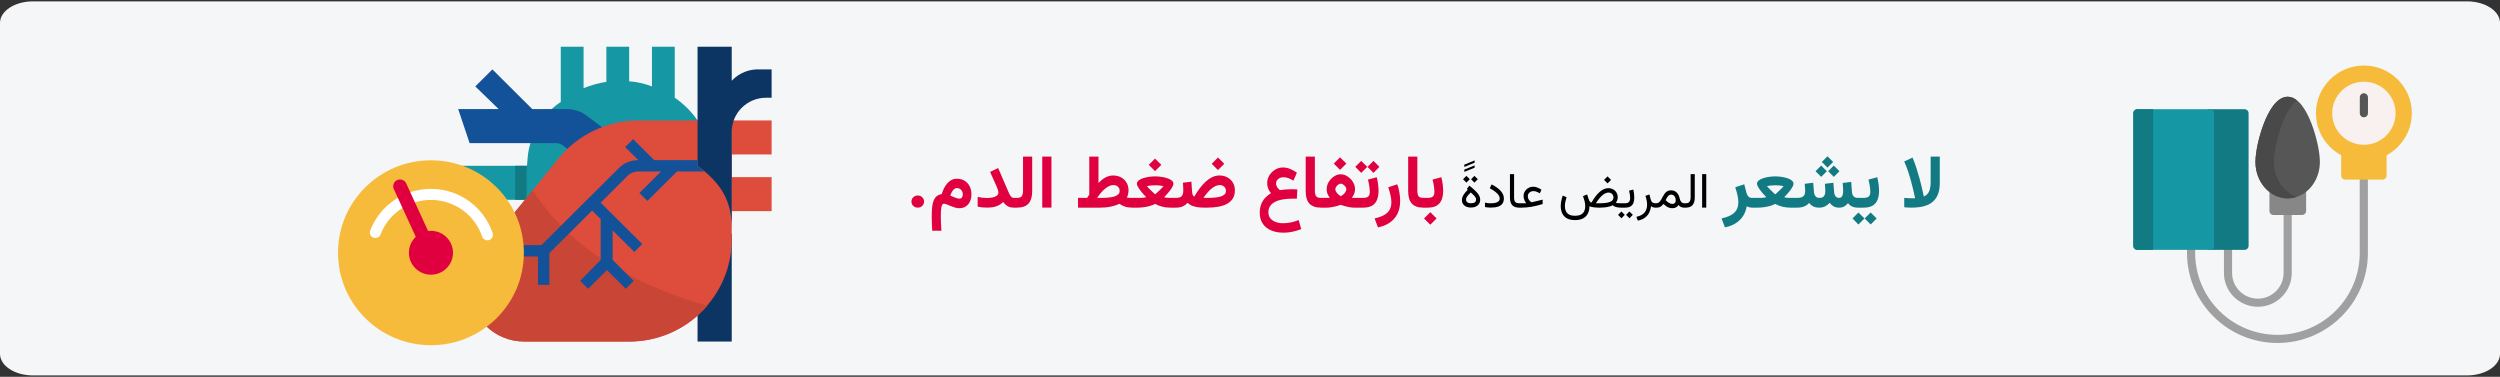 <?xml version="1.0" encoding="UTF-8"?>
<svg xmlns="http://www.w3.org/2000/svg" width="909" height="137" viewBox="0 0 909 137" fill="none">
  <rect x="0" y="0" width="909" height="137" fill="#333333" stroke="none"/>
  <g clip-path="url(#clip0_302_11085)">
    <path d="M897.026 0.5H11.974C5.361 0.5 0 4.013 0 8.346V128.654C0 132.987 5.361 136.5 11.974 136.5H897.026C903.639 136.5 909 132.987 909 128.654V8.346C909 4.013 903.639 0.5 897.026 0.5Z" fill="#F5F6F7"></path>
    <path d="M828.079 124.7C846.212 124.7 860.964 110.024 860.964 91.984V63.828C860.964 63.013 860.299 62.352 859.48 62.352C858.661 62.352 857.996 63.013 857.996 63.828V91.984C857.996 108.396 844.575 121.748 828.079 121.748C811.583 121.748 798.162 108.396 798.162 91.984V89.376C798.162 88.561 797.497 87.9 796.678 87.9C795.858 87.9 795.194 88.561 795.194 89.376V91.984C795.194 110.024 809.947 124.7 828.079 124.7Z" fill="#A0A0A0"></path>
    <path d="M820.95 111.538C827.747 111.538 833.277 106.037 833.277 99.274V76.703C833.277 75.888 832.613 75.227 831.794 75.227C830.974 75.227 830.31 75.888 830.31 76.703V99.274C830.31 104.409 826.111 108.586 820.95 108.586C815.789 108.586 811.59 104.409 811.59 99.274V89.377C811.59 88.562 810.925 87.901 810.106 87.901C809.287 87.901 808.623 88.562 808.623 89.377V99.274C808.623 106.037 814.153 111.538 820.95 111.538Z" fill="#A0A0A0"></path>
    <path d="M851.937 54.294C852.365 54.024 852.904 53.99 853.363 54.205C855.295 55.108 857.362 55.566 859.506 55.566C861.65 55.566 863.717 55.108 865.649 54.205C866.109 53.99 866.647 54.024 867.075 54.294C867.504 54.565 867.764 55.035 867.764 55.541V63.827C867.764 64.642 867.099 65.303 866.28 65.303H852.732C851.912 65.303 851.248 64.642 851.248 63.827V55.541C851.248 55.035 851.508 54.565 851.937 54.294Z" fill="#F7BB3C"></path>
    <path d="M859.506 23.828C869.119 23.828 876.94 31.609 876.94 41.174C876.94 50.738 869.119 58.519 859.506 58.519C849.892 58.519 842.071 50.738 842.071 41.174C842.071 31.609 849.892 23.828 859.506 23.828Z" fill="#F7BB3C"></path>
    <path d="M825.956 67.759C826.44 67.502 827.027 67.533 827.481 67.838C828.793 68.716 830.284 69.18 831.794 69.18C833.335 69.18 834.852 68.699 836.182 67.788C836.636 67.477 837.226 67.442 837.713 67.697C838.201 67.952 838.507 68.455 838.507 69.003V76.7C838.507 77.516 837.842 78.176 837.023 78.176H826.652C825.833 78.176 825.169 77.515 825.169 76.7V69.062C825.169 68.516 825.471 68.015 825.956 67.759Z" fill="#878787"></path>
    <path d="M823.179 44.81C824.891 40.415 827.775 35.176 831.794 35.176C835.813 35.176 838.698 40.415 840.41 44.809C842.233 49.489 843.506 55.284 843.506 58.903C843.506 66.198 838.252 72.133 831.794 72.133C825.336 72.133 820.082 66.198 820.082 58.903C820.082 55.284 821.356 49.489 823.179 44.81Z" fill="#565656"></path>
    <path d="M823.179 44.81C824.891 40.415 827.776 35.176 831.795 35.176C833.019 35.176 834.138 35.664 835.151 36.465C832.84 38.292 831.083 41.754 829.892 44.809C828.069 49.489 826.796 55.284 826.796 58.903C826.796 64.88 830.325 69.942 835.151 71.576C834.087 71.936 832.961 72.132 831.795 72.132C825.337 72.132 820.083 66.197 820.083 58.902C820.083 55.284 821.356 49.489 823.179 44.81Z" fill="#494949"></path>
    <path d="M803.351 39.699H816.106C816.925 39.699 817.59 40.36 817.59 41.175V89.376C817.59 90.191 816.925 90.852 816.106 90.852H803.351C802.531 90.852 801.867 90.191 801.867 89.376V41.175C801.867 40.36 802.531 39.699 803.351 39.699Z" fill="#117A83"></path>
    <path d="M777.148 39.699H803.549C804.369 39.699 805.033 40.36 805.033 41.175V89.376C805.033 90.191 804.369 90.852 803.549 90.852H777.148C776.328 90.852 775.664 90.191 775.664 89.376V41.175C775.664 40.36 776.328 39.699 777.148 39.699Z" fill="#1598A4"></path>
    <path d="M777.147 39.699H782.884V90.852H777.147C776.327 90.852 775.663 90.191 775.663 89.376V41.175C775.663 40.36 776.327 39.699 777.147 39.699Z" fill="#117A83"></path>
    <path d="M859.505 29.705C865.862 29.705 871.033 34.85 871.033 41.174C871.033 47.498 865.862 52.643 859.505 52.643C853.149 52.643 847.978 47.498 847.978 41.174C847.978 34.85 853.149 29.705 859.505 29.705Z" fill="#F9F1EF"></path>
    <path d="M859.505 42.649C860.325 42.649 860.989 41.988 860.989 41.173V35.388C860.989 34.573 860.325 33.912 859.505 33.912C858.686 33.912 858.022 34.573 858.022 35.388V41.173C858.022 41.988 858.686 42.649 859.505 42.649Z" fill="#565656"></path>
    <path d="M193.538 80.897L191.466 93.265H164.53L160.386 80.897H193.538Z" fill="#1598A4"></path>
    <path d="M179.034 80.897H193.538L191.466 93.265H168.674L179.034 80.897Z" fill="#6EC1D4"></path>
    <path d="M197.682 60.283L195.61 72.652H164.529L160.385 60.283H197.682Z" fill="#1598A4"></path>
    <path d="M187.321 60.283H197.682L195.61 72.652H187.321V60.283Z" fill="#117A83"></path>
    <path d="M191.466 74.713V63.375C191.466 62.138 191.673 59.664 191.881 56.984C192.71 48.944 197.061 41.729 203.691 37.194H203.899V16.992H212.187V32.041C214.88 31.01 217.574 30.185 220.475 29.773V16.992H228.763V29.567C231.664 29.773 234.357 30.392 237.051 31.422V16.992H245.339V35.545C248.654 37.813 251.348 40.493 253.627 43.791V74.713H191.466Z" fill="#1598A4"></path>
    <path d="M214.258 60.283L205.141 53.274C204.312 52.45 203.276 52.037 202.24 52.037H170.745L166.601 39.668H181.313L172.817 31.423L179.033 25.238L193.538 39.668H205.97C208.664 39.668 211.357 40.493 213.429 42.142L226.69 52.037C224.618 52.037 214.258 60.283 214.258 60.283Z" fill="#135299"></path>
    <path d="M253.627 85.019H266.06V124.187H253.627V85.019Z" fill="#0D3563"></path>
    <path d="M232.078 43.791C220.889 43.791 210.115 48.945 203.07 57.603L175.097 92.029C172.196 95.533 170.746 99.862 170.746 104.398C170.746 115.323 179.656 124.187 190.637 124.187H228.763C249.276 124.187 266.06 107.49 266.06 87.081V43.791H232.078Z" fill="#DE4C3C"></path>
    <path d="M266.059 43.791H280.563V56.16H266.059V43.791Z" fill="#DE4C3C"></path>
    <path d="M266.059 64.406H280.563V76.775H266.059V64.406Z" fill="#DE4C3C"></path>
    <path d="M266.059 16.992V29.361C268.753 26.475 272.482 25.032 276.419 25.238H280.563V35.545H278.491C271.654 35.545 266.059 41.111 266.059 47.914V82.958C266.059 72.651 261.915 66.467 253.627 60.283V16.992H266.059Z" fill="#0D3563"></path>
    <path d="M175.097 92.028L193.745 69.147C208.871 93.265 236.222 105.221 257.149 111.2C250.104 119.445 239.744 124.187 228.762 124.187H190.637C179.655 124.187 170.745 115.323 170.745 104.397C170.745 99.862 172.403 95.533 175.097 92.028Z" fill="#C94536"></path>
    <path d="M196.854 89.142L224.826 61.313C226.691 59.252 229.385 58.221 232.078 58.221L227.313 53.48L230.214 50.594L237.88 58.221H253.628V60.283C254.457 60.901 255.493 61.725 256.114 62.344H246.169L235.394 73.064L232.493 70.177L240.367 62.344H232.286C230.628 62.344 228.971 62.962 227.935 64.199L218.403 73.682L233.529 88.73L230.628 91.616L222.754 83.783V94.502L230.421 102.13L227.52 105.016L220.682 98.213L213.844 105.016L210.943 102.13L218.403 94.502V79.66L215.295 76.568L199.754 92.029V103.573H195.61V93.265H187.322V89.142H196.854Z" fill="#135299"></path>
    <path d="M156.692 125.519C138.031 125.519 122.903 110.468 122.903 91.903C122.903 73.337 138.031 58.287 156.692 58.287C175.353 58.287 190.48 73.337 190.48 91.903C190.48 110.468 175.353 125.519 156.692 125.519Z" fill="#F7BB3C"></path>
    <path d="M156.692 99.877C152.265 99.877 148.677 96.307 148.677 91.902C148.677 87.498 152.265 83.928 156.692 83.928C161.119 83.928 164.708 87.498 164.708 91.902C164.708 96.307 161.119 99.877 156.692 99.877Z" fill="#E0003F"></path>
    <path d="M177.214 87.392C177.864 87.392 178.473 87.082 178.853 86.557C179.232 86.033 179.335 85.36 179.129 84.747C175.963 75.317 167.181 68.886 157.19 68.679C147.199 68.472 138.156 74.535 134.598 83.825C134.21 84.86 134.734 86.012 135.771 86.405C136.808 86.797 137.97 86.284 138.371 85.254C141.322 77.551 148.821 72.524 157.105 72.696C165.39 72.867 172.672 78.2 175.299 86.018C175.573 86.839 176.345 87.392 177.214 87.392Z" fill="white"></path>
    <path d="M144.416 65.478C143.171 66.045 142.624 67.509 143.193 68.748L152.616 89.231C153.185 90.47 154.657 91.014 155.902 90.447C157.147 89.88 157.695 88.416 157.125 87.178L147.703 66.695C147.133 65.456 145.662 64.911 144.416 65.478Z" fill="#E0003F"></path>
    <path d="M331.406 73.285C331.406 73.918 331.625 74.445 332.065 74.867C332.513 75.289 333.062 75.5 333.713 75.5C334.346 75.5 334.882 75.289 335.321 74.867C335.77 74.445 335.994 73.918 335.994 73.285C335.994 72.661 335.77 72.138 335.321 71.716C334.882 71.294 334.346 71.084 333.713 71.084C333.08 71.084 332.535 71.294 332.078 71.716C331.63 72.138 331.406 72.661 331.406 73.285ZM350.087 70.675C350.087 71.088 349.986 71.453 349.784 71.769C349.59 72.077 349.261 72.231 348.795 72.231C348.558 72.231 348.268 72.178 347.925 72.072C347.582 71.967 347.204 71.831 346.791 71.664C346.387 71.488 345.965 71.303 345.525 71.11C345.631 70.793 345.758 70.477 345.908 70.161C346.057 69.835 346.229 69.541 346.422 69.277C346.624 69.005 346.853 68.79 347.107 68.631C347.362 68.464 347.644 68.381 347.951 68.381C348.382 68.381 348.755 68.486 349.072 68.697C349.388 68.908 349.634 69.189 349.81 69.541C349.995 69.893 350.087 70.27 350.087 70.675ZM342.414 70.569C341.605 70.71 340.955 71.004 340.463 71.453C339.979 71.901 339.615 72.481 339.369 73.193C339.131 73.896 338.973 74.713 338.894 75.645C338.815 76.577 338.775 77.605 338.775 78.73C338.775 79.539 338.793 80.369 338.828 81.222C338.863 82.083 338.907 82.975 338.96 83.898H342.309C342.291 83.573 342.26 83.142 342.216 82.606C342.181 82.07 342.15 81.463 342.124 80.787C342.098 80.119 342.084 79.424 342.084 78.704C342.084 78.001 342.098 77.363 342.124 76.792C342.159 76.221 342.216 75.733 342.295 75.329C342.383 74.915 342.498 74.603 342.638 74.393C342.788 74.173 342.977 74.063 343.205 74.063C343.469 74.063 343.812 74.147 344.233 74.314C344.655 74.481 345.121 74.674 345.631 74.894C346.149 75.105 346.677 75.293 347.213 75.46C347.749 75.627 348.259 75.711 348.742 75.711C349.727 75.711 350.548 75.482 351.208 75.025C351.875 74.568 352.376 73.962 352.71 73.206C353.044 72.441 353.211 71.602 353.211 70.688C353.211 69.545 352.987 68.548 352.539 67.695C352.091 66.834 351.471 66.166 350.68 65.691C349.889 65.217 348.962 64.98 347.898 64.98C347.213 64.98 346.58 65.129 346 65.428C345.429 65.718 344.915 66.122 344.458 66.641C344 67.159 343.601 67.752 343.258 68.42C342.924 69.088 342.643 69.805 342.414 70.569ZM363.02 69.976C363.02 70.477 362.818 70.877 362.414 71.176C362.018 71.466 361.5 71.677 360.858 71.809C360.216 71.932 359.531 71.993 358.801 71.993C358.292 71.993 357.747 71.958 357.167 71.888C356.586 71.817 356.024 71.721 355.479 71.598V75.131C356.024 75.263 356.56 75.355 357.087 75.408C357.624 75.46 358.261 75.487 358.999 75.487C359.887 75.487 360.682 75.412 361.385 75.263C362.088 75.105 362.717 74.872 363.271 74.564C363.833 74.256 364.33 73.883 364.76 73.443C365.068 73.856 365.397 74.217 365.749 74.524C366.109 74.832 366.522 75.074 366.988 75.249C367.463 75.416 368.034 75.5 368.702 75.5H369.243V71.954H368.702C368.289 71.954 367.946 71.813 367.674 71.532C367.401 71.251 367.151 70.855 366.922 70.345C366.694 69.835 366.435 69.242 366.145 68.565L362.928 61.103L360.001 62.514L362.545 68.196C362.66 68.442 362.765 68.746 362.862 69.106C362.967 69.466 363.02 69.756 363.02 69.976ZM368.755 71.954V75.5H369.73C371.69 75.5 373.11 74.995 373.989 73.984C374.868 72.973 375.307 71.479 375.307 69.501V56.951H371.972V69.251C371.972 70.13 371.835 70.802 371.563 71.268C371.299 71.725 370.693 71.954 369.744 71.954H368.755ZM382.308 56.951H378.959V75.487H382.308V56.951ZM404.825 67.287C405.484 67.287 406.029 67.484 406.46 67.88C406.891 68.267 407.106 68.781 407.106 69.422C407.106 69.932 406.93 70.354 406.579 70.688C406.236 71.013 405.752 71.272 405.128 71.466C404.504 71.65 403.779 71.778 402.953 71.848C402.127 71.918 401.235 71.954 400.277 71.954H398.906C399.328 71.321 399.776 70.723 400.25 70.161C400.725 69.598 401.217 69.102 401.727 68.671C402.237 68.24 402.751 67.902 403.27 67.656C403.797 67.41 404.315 67.287 404.825 67.287ZM404.746 63.806C404.236 63.806 403.749 63.868 403.283 63.991C402.817 64.114 402.369 64.294 401.938 64.531C401.507 64.76 401.081 65.041 400.659 65.375C400.246 65.709 399.829 66.091 399.407 66.522V56.951H396.058V70.767C395.917 70.969 395.781 71.167 395.649 71.36C395.526 71.545 395.399 71.743 395.267 71.954H391.971V75.5H400.145C401.516 75.5 402.786 75.373 403.955 75.118C405.133 74.863 406.161 74.529 407.04 74.116C407.585 74.502 408.231 74.832 408.978 75.105C409.725 75.368 410.63 75.5 411.694 75.5H412.063V71.954H411.681C411.364 71.954 411.083 71.949 410.837 71.94C410.591 71.932 410.375 71.918 410.191 71.901C410.006 71.883 409.844 71.861 409.703 71.835C409.923 71.492 410.081 71.07 410.178 70.569C410.283 70.068 410.336 69.607 410.336 69.185C410.336 68.148 410.094 67.225 409.611 66.416C409.136 65.599 408.477 64.962 407.633 64.505C406.798 64.039 405.836 63.806 404.746 63.806ZM419.973 57.663L417.692 59.943L419.973 62.224L422.254 59.943L419.973 57.663ZM420.026 67.366C420.448 67.366 420.922 67.388 421.45 67.432C421.986 67.476 422.522 67.564 423.058 67.695C422.759 68.038 422.434 68.385 422.083 68.737C421.731 69.088 421.397 69.409 421.081 69.699C420.773 69.989 420.518 70.222 420.316 70.398C420.114 70.574 420.013 70.662 420.013 70.662C420.013 70.662 419.846 70.512 419.512 70.213C419.178 69.906 418.773 69.523 418.299 69.066C417.833 68.609 417.398 68.152 416.994 67.695C417.539 67.564 418.07 67.476 418.589 67.432C419.116 67.388 419.595 67.366 420.026 67.366ZM420.013 64.136C419.318 64.136 418.584 64.189 417.811 64.294C417.046 64.399 416.326 64.562 415.649 64.782C414.981 64.993 414.436 65.269 414.014 65.612C413.592 65.955 413.381 66.368 413.381 66.852C413.381 67.071 413.46 67.344 413.619 67.669C413.777 67.985 413.979 68.328 414.225 68.697C414.48 69.058 414.757 69.427 415.056 69.805C415.363 70.174 415.667 70.521 415.965 70.846C416.264 71.171 416.537 71.453 416.783 71.69C416.484 71.778 416.128 71.844 415.715 71.888C415.311 71.923 414.919 71.945 414.542 71.954C414.164 71.954 413.865 71.954 413.645 71.954H411.575V75.5H413.632C414.309 75.5 415.034 75.452 415.807 75.355C416.581 75.249 417.332 75.096 418.062 74.894C418.8 74.691 419.45 74.441 420.013 74.142C420.83 74.582 421.696 74.92 422.61 75.157C423.524 75.386 424.482 75.5 425.484 75.5H427.514V71.954H425.471C425.154 71.954 424.807 71.94 424.429 71.914C424.051 71.888 423.66 71.817 423.256 71.703C423.502 71.466 423.774 71.185 424.073 70.859C424.381 70.534 424.684 70.187 424.983 69.818C425.282 69.449 425.559 69.084 425.813 68.724C426.068 68.355 426.271 68.007 426.42 67.682C426.578 67.357 426.657 67.08 426.657 66.852C426.657 66.368 426.442 65.955 426.011 65.612C425.589 65.269 425.04 64.993 424.363 64.782C423.695 64.562 422.975 64.399 422.201 64.294C421.437 64.189 420.707 64.136 420.013 64.136ZM442.86 57.267L440.579 59.548L442.86 61.829L445.141 59.548L442.86 57.267ZM443.493 67.287C444.152 67.287 444.692 67.484 445.114 67.88C445.545 68.267 445.76 68.781 445.76 69.422C445.76 69.932 445.589 70.354 445.246 70.688C444.903 71.013 444.42 71.272 443.796 71.466C443.172 71.65 442.447 71.778 441.621 71.848C440.794 71.918 439.902 71.954 438.944 71.954H437.56C437.991 71.321 438.443 70.723 438.918 70.161C439.393 69.598 439.885 69.102 440.395 68.671C440.904 68.24 441.418 67.902 441.937 67.656C442.464 67.41 442.983 67.287 443.493 67.287ZM434.238 71.466C433.992 71.422 433.803 71.215 433.671 70.846C433.548 70.468 433.469 70.077 433.434 69.673L433.196 66.061L430.111 66.43C430.146 66.887 430.177 67.348 430.204 67.814C430.23 68.271 430.243 68.746 430.243 69.238C430.243 70.143 430.063 70.824 429.703 71.281C429.351 71.73 428.63 71.954 427.541 71.954H427.026L427.013 75.5H427.541C428.551 75.5 429.386 75.346 430.045 75.039C430.713 74.731 431.298 74.296 431.799 73.733C432.203 74.147 432.7 74.485 433.289 74.749C433.886 75.012 434.585 75.206 435.385 75.329C436.185 75.443 437.099 75.5 438.127 75.5H438.826C440.293 75.5 441.647 75.394 442.886 75.184C444.125 74.964 445.202 74.612 446.116 74.129C447.039 73.637 447.751 72.986 448.252 72.178C448.753 71.369 449.003 70.372 449.003 69.185C449.003 68.148 448.762 67.225 448.278 66.416C447.804 65.599 447.145 64.962 446.301 64.505C445.457 64.039 444.49 63.806 443.4 63.806C442.478 63.806 441.599 64.008 440.764 64.413C439.929 64.808 439.133 65.357 438.377 66.061C437.622 66.764 436.896 67.577 436.202 68.499C435.517 69.422 434.862 70.411 434.238 71.466ZM471.719 68.908C471.288 68.873 470.906 68.847 470.572 68.829C470.247 68.811 469.904 68.803 469.543 68.803C468.875 68.803 468.212 68.829 467.553 68.882C466.894 68.935 466.155 69.014 465.338 69.119C465.162 68.97 464.964 68.776 464.745 68.539C464.534 68.302 464.354 68.029 464.204 67.722C464.055 67.405 463.98 67.071 463.98 66.72C463.98 66.008 464.257 65.45 464.811 65.045C465.373 64.641 466.001 64.439 466.696 64.439C467.355 64.439 467.966 64.558 468.528 64.795C469.1 65.032 469.684 65.327 470.282 65.678L471.561 62.791C470.717 62.193 469.869 61.727 469.016 61.394C468.164 61.06 467.315 60.893 466.472 60.893C465.479 60.893 464.547 61.152 463.677 61.67C462.807 62.189 462.099 62.879 461.554 63.74C461.018 64.593 460.75 65.524 460.75 66.535C460.75 67.01 460.807 67.471 460.921 67.919C461.036 68.368 461.194 68.79 461.396 69.185C461.607 69.581 461.857 69.932 462.147 70.24C461.225 70.793 460.46 71.422 459.854 72.125C459.247 72.828 458.794 73.61 458.496 74.472C458.197 75.324 458.047 76.256 458.047 77.267C458.047 78.576 458.28 79.697 458.746 80.628C459.212 81.56 459.845 82.316 460.645 82.896C461.453 83.485 462.372 83.915 463.4 84.188C464.428 84.469 465.509 84.61 466.643 84.61C467.733 84.61 468.836 84.491 469.952 84.254C471.077 84.025 472.136 83.705 473.129 83.291L472.193 80.009C471.314 80.36 470.405 80.642 469.464 80.853C468.524 81.064 467.535 81.169 466.498 81.169C465.566 81.169 464.696 81.024 463.888 80.734C463.079 80.453 462.424 80.013 461.923 79.415C461.431 78.827 461.185 78.075 461.185 77.161C461.185 76.3 461.392 75.561 461.805 74.946C462.218 74.331 462.807 73.821 463.571 73.417C464.345 73.004 465.259 72.705 466.313 72.52C467.377 72.327 468.55 72.231 469.833 72.231C470.088 72.231 470.339 72.231 470.585 72.231C470.84 72.231 471.152 72.239 471.521 72.257L471.719 68.908ZM474.751 56.951V69.488C474.751 71.51 475.195 73.017 476.083 74.01C476.979 75.003 478.381 75.5 480.288 75.5H480.604V71.954H480.288C479.418 71.954 478.833 71.751 478.535 71.347C478.236 70.934 478.086 70.231 478.086 69.238V56.951H474.751ZM487.249 57.201L484.968 59.482L487.249 61.763L489.53 59.482L487.249 57.201ZM487.486 66.772C487.768 66.772 488.062 66.878 488.37 67.089C488.686 67.3 488.958 67.559 489.187 67.867C489.416 68.165 489.53 68.46 489.53 68.75C489.53 69.102 489.424 69.449 489.213 69.791C489.011 70.126 488.752 70.429 488.436 70.701C488.128 70.965 487.82 71.176 487.513 71.334C487.249 71.193 486.959 70.987 486.643 70.714C486.335 70.442 486.071 70.139 485.852 69.805C485.632 69.462 485.522 69.119 485.522 68.776C485.522 68.486 485.627 68.188 485.838 67.88C486.058 67.572 486.322 67.313 486.629 67.102C486.937 66.882 487.223 66.772 487.486 66.772ZM492.681 68.75C492.681 68.064 492.536 67.405 492.246 66.772C491.956 66.131 491.564 65.555 491.072 65.045C490.58 64.536 490.022 64.131 489.398 63.833C488.774 63.525 488.132 63.371 487.473 63.371C486.832 63.371 486.203 63.525 485.588 63.833C484.981 64.131 484.437 64.54 483.953 65.059C483.47 65.568 483.083 66.14 482.793 66.772C482.512 67.405 482.371 68.056 482.371 68.724C482.371 69.11 482.411 69.484 482.49 69.844C482.578 70.205 482.705 70.556 482.872 70.899C483.048 71.242 483.259 71.585 483.505 71.927C483.303 71.936 483.118 71.945 482.951 71.954C482.793 71.954 482.639 71.954 482.49 71.954C482.349 71.954 482.2 71.954 482.042 71.954H480.13V75.5H482.397C482.881 75.5 483.408 75.456 483.979 75.368C484.56 75.28 485.148 75.162 485.746 75.012C486.344 74.854 486.919 74.678 487.473 74.485C488.018 74.669 488.581 74.841 489.161 74.999C489.741 75.148 490.308 75.272 490.861 75.368C491.415 75.456 491.92 75.5 492.377 75.5H494.052V71.954H492.799C492.685 71.954 492.562 71.954 492.43 71.954C492.298 71.954 492.158 71.954 492.008 71.954C491.859 71.954 491.696 71.949 491.521 71.94C491.775 71.598 491.986 71.259 492.153 70.925C492.329 70.582 492.461 70.235 492.549 69.884C492.637 69.523 492.681 69.145 492.681 68.75ZM493.551 71.954V75.5H494.487V71.954H493.551ZM499.391 58.506L497.216 60.669L499.391 62.857L501.566 60.669L499.391 58.506ZM494.935 58.506L492.786 60.669L494.935 62.857L497.137 60.669L494.935 58.506ZM495.607 75.5C497.022 75.5 498.139 75.245 498.956 74.735C499.773 74.217 500.358 73.501 500.709 72.586C501.061 71.664 501.237 70.587 501.237 69.356C501.237 68.601 501.18 67.81 501.065 66.983C500.96 66.148 500.797 65.3 500.578 64.439L497.387 65.296C497.633 66.245 497.805 67.106 497.901 67.88C498.007 68.653 498.06 69.282 498.06 69.765C498.06 70.6 497.857 71.176 497.453 71.492C497.058 71.8 496.434 71.954 495.581 71.954H494.144V75.5H495.607ZM501.039 82.672C502.7 82.338 504.133 81.758 505.337 80.932C506.541 80.106 507.468 79.033 508.119 77.715C508.769 76.405 509.094 74.863 509.094 73.087C509.094 72.112 509.006 71.092 508.831 70.029C508.655 68.965 508.396 67.959 508.053 67.01L504.77 68.091C505.06 68.943 505.319 69.853 505.548 70.82C505.785 71.787 505.904 72.665 505.904 73.457C505.904 74.626 505.667 75.601 505.192 76.383C504.717 77.165 504.023 77.794 503.109 78.269C502.204 78.752 501.101 79.139 499.8 79.429L501.039 82.672ZM512.008 56.951V69.488C512.008 71.51 512.452 73.017 513.339 74.01C514.236 75.003 515.638 75.5 517.545 75.5H517.861V71.954H517.545C516.675 71.954 516.09 71.751 515.792 71.347C515.493 70.934 515.343 70.231 515.343 69.238V56.951H512.008ZM517.347 71.954V75.5H517.98V71.954H517.347ZM520.063 77.148L517.782 79.429L520.063 81.71L522.344 79.429L520.063 77.148ZM519.101 75.5C520.516 75.5 521.632 75.245 522.449 74.735C523.267 74.217 523.851 73.501 524.203 72.586C524.554 71.664 524.73 70.587 524.73 69.356C524.73 68.601 524.673 67.81 524.559 66.983C524.453 66.148 524.291 65.3 524.071 64.439L520.88 65.296C521.126 66.245 521.298 67.106 521.395 67.88C521.5 68.653 521.553 69.282 521.553 69.765C521.553 70.6 521.351 71.176 520.946 71.492C520.551 71.8 519.927 71.954 519.074 71.954H517.637V75.5H519.101Z" fill="#E0003F"></path>
    <path d="M532.425 62.5L536.169 60.971V60.136L532.425 61.665V62.5ZM532.425 60.698L536.169 59.169V58.334L532.425 59.863V60.698ZM536.705 72.477C536.705 72.957 536.559 73.314 536.266 73.549C535.979 73.783 535.513 73.9 534.868 73.9C534.229 73.9 533.767 73.774 533.479 73.522C533.192 73.27 533.049 72.975 533.049 72.635C533.049 72.336 533.116 72.049 533.251 71.773C533.392 71.498 533.591 71.214 533.849 70.921C534.106 70.628 534.414 70.311 534.771 69.972C535.076 70.235 535.375 70.511 535.668 70.798C535.967 71.079 536.213 71.363 536.406 71.65C536.605 71.932 536.705 72.207 536.705 72.477ZM533.682 68.996C532.99 69.676 532.463 70.311 532.1 70.903C531.736 71.489 531.555 72.122 531.555 72.802C531.555 73.575 531.854 74.214 532.451 74.718C533.049 75.216 533.857 75.465 534.877 75.465C535.545 75.465 536.128 75.348 536.626 75.113C537.124 74.873 537.511 74.536 537.786 74.103C538.062 73.663 538.199 73.144 538.199 72.547C538.199 72.119 538.103 71.706 537.909 71.308C537.722 70.903 537.452 70.499 537.101 70.095C536.749 69.69 536.333 69.274 535.853 68.847C535.378 68.419 534.851 67.965 534.271 67.484L533.339 68.689L533.682 68.996ZM536.099 63.942L534.877 65.164L536.099 66.403L537.329 65.164L536.099 63.942ZM533.181 63.942L531.959 65.164L533.181 66.403L534.411 65.164L533.181 63.942ZM541.935 73.918C541.647 73.918 541.337 73.897 541.003 73.856C540.675 73.815 540.32 73.757 539.939 73.681V75.272C540.256 75.342 540.593 75.394 540.95 75.43C541.313 75.465 541.686 75.482 542.066 75.482C543.168 75.482 544.067 75.359 544.765 75.113C545.462 74.861 545.978 74.486 546.312 73.988C546.646 73.49 546.812 72.875 546.812 72.143C546.812 71.68 546.722 71.228 546.54 70.789C546.358 70.344 546.083 69.907 545.714 69.48C545.351 69.052 544.888 68.636 544.325 68.231C543.769 67.827 543.115 67.432 542.365 67.045L541.671 68.434C542.538 68.908 543.238 69.362 543.771 69.796C544.305 70.224 544.694 70.634 544.94 71.026C545.187 71.419 545.31 71.8 545.31 72.169C545.31 72.556 545.187 72.878 544.94 73.136C544.694 73.394 544.322 73.59 543.824 73.725C543.326 73.853 542.696 73.918 541.935 73.918ZM549.019 63.31V71.791C549.019 73.074 549.294 74.015 549.845 74.612C550.396 75.204 551.23 75.5 552.35 75.5H552.561V73.9H552.35C551.734 73.9 551.274 73.757 550.97 73.47C550.671 73.183 550.521 72.626 550.521 71.8V63.31H549.019ZM554.916 73.9H552.235V75.5H553.176C553.785 75.5 554.395 75.474 555.004 75.421C555.613 75.368 556.231 75.289 556.858 75.184C557.491 75.072 558.142 74.935 558.81 74.77C559.483 74.606 560.184 74.413 560.91 74.19V72.591L557.192 73.478C557.134 73.496 557.078 73.508 557.025 73.514C556.973 73.519 556.926 73.522 556.885 73.522C556.809 73.522 556.659 73.432 556.437 73.25C556.214 73.062 556.003 72.802 555.804 72.468C555.61 72.134 555.514 71.75 555.514 71.316C555.514 70.941 555.61 70.619 555.804 70.35C555.997 70.074 556.249 69.86 556.56 69.708C556.876 69.556 557.213 69.48 557.57 69.48C557.893 69.48 558.247 69.55 558.634 69.69C559.021 69.825 559.437 70.024 559.882 70.288L560.471 68.978C559.938 68.615 559.419 68.343 558.915 68.161C558.417 67.98 557.937 67.889 557.474 67.889C556.858 67.889 556.284 68.038 555.751 68.337C555.218 68.636 554.787 69.04 554.459 69.55C554.131 70.06 553.967 70.628 553.967 71.255C553.967 71.571 554.008 71.894 554.09 72.222C554.178 72.544 554.292 72.849 554.433 73.136C554.579 73.423 554.74 73.678 554.916 73.9ZM584.5 64.136L583.226 65.41L584.5 66.685L585.774 65.41L584.5 64.136ZM572.67 78.444C571.738 78.444 571.006 78.289 570.473 77.978C569.939 77.668 569.559 77.252 569.33 76.731C569.107 76.209 568.996 75.632 568.996 74.999C568.996 74.466 569.055 73.915 569.172 73.347C569.289 72.778 569.433 72.225 569.603 71.686L568.205 71.123C567.982 71.744 567.807 72.383 567.678 73.039C567.549 73.689 567.484 74.325 567.484 74.946C567.484 75.866 567.651 76.71 567.985 77.478C568.325 78.251 568.873 78.869 569.629 79.332C570.391 79.795 571.404 80.026 572.67 80.026C573.889 80.026 574.882 79.812 575.649 79.385C576.423 78.957 576.994 78.362 577.363 77.601C577.732 76.845 577.92 75.978 577.926 74.999C578.166 75.087 578.441 75.169 578.752 75.245C579.068 75.321 579.432 75.383 579.842 75.43C580.252 75.477 580.721 75.5 581.248 75.5H581.714C582.751 75.5 583.662 75.424 584.447 75.272C585.232 75.119 585.865 74.908 586.346 74.639C586.674 74.908 587.081 75.119 587.567 75.272C588.054 75.424 588.669 75.5 589.413 75.5H589.65V73.9H589.404C589.047 73.9 588.748 73.894 588.508 73.883C588.273 73.865 588.077 73.845 587.919 73.821C587.767 73.792 587.635 73.763 587.523 73.733C587.746 73.44 587.913 73.127 588.024 72.793C588.136 72.459 588.194 72.102 588.2 71.721C588.2 71.094 588.054 70.531 587.761 70.033C587.468 69.535 587.063 69.143 586.548 68.856C586.032 68.562 585.44 68.416 584.772 68.416C584.269 68.416 583.765 68.522 583.261 68.732C582.757 68.943 582.25 69.263 581.74 69.69C581.236 70.118 580.727 70.66 580.211 71.316C579.701 71.967 579.186 72.737 578.664 73.628C578.447 73.628 578.251 73.514 578.075 73.285C577.899 73.057 577.747 72.749 577.618 72.362L577.082 70.701L575.579 71.308C575.743 71.741 575.919 72.298 576.106 72.978C576.294 73.657 576.388 74.346 576.388 75.043C576.388 75.635 576.279 76.189 576.062 76.704C575.852 77.226 575.477 77.644 574.938 77.961C574.404 78.283 573.648 78.444 572.67 78.444ZM584.834 70.016C585.379 70.016 585.818 70.186 586.152 70.525C586.486 70.865 586.653 71.293 586.653 71.809C586.653 72.172 586.551 72.485 586.346 72.749C586.141 73.013 585.83 73.23 585.414 73.399C585.004 73.569 584.488 73.695 583.867 73.777C583.246 73.859 582.517 73.9 581.679 73.9H580.264C580.674 73.256 581.075 72.69 581.468 72.204C581.866 71.718 582.256 71.314 582.637 70.991C583.023 70.663 583.398 70.42 583.762 70.262C584.131 70.098 584.488 70.016 584.834 70.016ZM589.29 73.9V75.5H589.993V73.9H589.29ZM592.463 76.897L591.241 78.119L592.463 79.358L593.693 78.119L592.463 76.897ZM589.545 76.897L588.323 78.119L589.545 79.358L590.775 78.119L589.545 76.897ZM590.767 75.5C591.692 75.5 592.404 75.342 592.902 75.025C593.4 74.709 593.743 74.278 593.931 73.733C594.124 73.183 594.221 72.556 594.221 71.853C594.221 71.425 594.191 70.944 594.133 70.411C594.074 69.878 593.975 69.38 593.834 68.917L592.331 69.321C592.466 69.802 592.565 70.285 592.63 70.772C592.694 71.258 592.727 71.665 592.727 71.993C592.727 72.579 592.592 73.045 592.322 73.391C592.059 73.731 591.534 73.9 590.749 73.9H589.8V75.5H590.767ZM601.981 75.5H602.21V73.9H601.885C601.457 73.9 601.103 73.798 600.821 73.593C600.54 73.388 600.335 73.039 600.206 72.547L599.731 70.71L598.272 71.202C598.466 71.77 598.615 72.33 598.721 72.881C598.832 73.426 598.888 73.947 598.888 74.445C598.888 75.154 598.759 75.802 598.501 76.388C598.249 76.974 597.839 77.475 597.271 77.891C596.702 78.312 595.94 78.626 594.985 78.831L595.504 80.22C596.611 80.003 597.502 79.628 598.176 79.095C598.85 78.561 599.354 77.935 599.688 77.214C600.027 76.499 600.241 75.758 600.329 74.99C600.481 75.113 600.692 75.231 600.962 75.342C601.237 75.447 601.577 75.5 601.981 75.5ZM602.263 75.5C602.69 75.5 603.048 75.45 603.335 75.351C603.622 75.245 603.883 75.093 604.117 74.894C604.352 74.694 604.595 74.451 604.847 74.164C605.204 74.504 605.55 74.788 605.884 75.017C606.218 75.245 606.558 75.415 606.903 75.526C607.249 75.644 607.618 75.702 608.011 75.702C608.591 75.702 609.062 75.597 609.426 75.386C609.789 75.169 610.094 74.882 610.34 74.524C610.562 74.864 610.853 75.113 611.21 75.272C611.567 75.424 611.934 75.5 612.309 75.5H612.546V73.9H612.317C612.065 73.9 611.834 73.833 611.623 73.698C611.412 73.564 611.23 73.364 611.078 73.101C610.926 72.831 610.809 72.506 610.727 72.125C610.609 71.568 610.419 71.07 610.155 70.631C609.892 70.191 609.546 69.843 609.118 69.585C608.69 69.327 608.169 69.198 607.554 69.198C607.015 69.198 606.561 69.312 606.191 69.541C605.828 69.764 605.518 70.054 605.26 70.411C605.002 70.769 604.768 71.149 604.557 71.554C604.352 71.952 604.144 72.33 603.933 72.688C603.722 73.045 603.481 73.338 603.212 73.566C602.942 73.789 602.611 73.9 602.219 73.9H601.894V75.5H602.263ZM607.589 70.754C608.122 70.754 608.538 70.95 608.837 71.343C609.142 71.73 609.294 72.228 609.294 72.837C609.294 73.265 609.186 73.59 608.969 73.812C608.758 74.035 608.433 74.147 607.993 74.147C607.829 74.147 607.642 74.111 607.431 74.041C607.226 73.971 607.003 73.862 606.763 73.716C606.581 73.605 606.394 73.47 606.2 73.311C606.007 73.153 605.813 72.975 605.62 72.775C605.772 72.441 605.945 72.119 606.139 71.809C606.332 71.498 606.549 71.246 606.789 71.053C607.029 70.853 607.296 70.754 607.589 70.754ZM612.212 73.9V75.5H612.924C614.061 75.5 614.893 75.189 615.42 74.568C615.953 73.941 616.22 73.019 616.22 71.8V63.31H614.717V71.809C614.717 72.406 614.594 72.904 614.348 73.303C614.107 73.701 613.636 73.9 612.933 73.9H612.212ZM620.395 63.31H618.892V75.491H620.395V63.31Z" fill="black"></path>
    <path d="M637.173 75.5H637.529V71.954H637.028C636.439 71.954 635.986 71.773 635.67 71.413C635.362 71.044 635.129 70.556 634.971 69.95L634.207 67.01L630.937 68.091C631.227 68.943 631.486 69.853 631.715 70.82C631.952 71.787 632.071 72.665 632.071 73.457C632.071 74.626 631.833 75.601 631.359 76.383C630.884 77.165 630.19 77.794 629.276 78.269C628.371 78.752 627.268 79.139 625.967 79.429L627.18 82.672C628.727 82.364 630.049 81.855 631.148 81.143C632.255 80.439 633.139 79.565 633.798 78.519C634.457 77.473 634.892 76.295 635.103 74.986C635.34 75.135 635.639 75.258 636 75.355C636.36 75.452 636.751 75.5 637.173 75.5ZM645.492 67.366C645.914 67.366 646.388 67.388 646.916 67.432C647.452 67.476 647.988 67.564 648.524 67.695C648.225 68.038 647.9 68.385 647.548 68.737C647.197 69.088 646.863 69.409 646.546 69.699C646.239 69.989 645.984 70.222 645.782 70.398C645.58 70.574 645.479 70.662 645.479 70.662C645.479 70.662 645.312 70.512 644.978 70.213C644.644 69.906 644.239 69.523 643.765 69.066C643.299 68.609 642.864 68.152 642.459 67.695C643.004 67.564 643.536 67.476 644.055 67.432C644.582 67.388 645.061 67.366 645.492 67.366ZM645.479 64.136C644.784 64.136 644.05 64.189 643.277 64.294C642.512 64.399 641.792 64.562 641.115 64.782C640.447 64.993 639.902 65.269 639.48 65.612C639.058 65.955 638.847 66.368 638.847 66.852C638.847 67.071 638.926 67.344 639.084 67.669C639.243 67.985 639.445 68.328 639.691 68.697C639.946 69.058 640.223 69.427 640.521 69.805C640.829 70.174 641.132 70.521 641.431 70.846C641.73 71.171 642.002 71.453 642.249 71.69C641.95 71.778 641.594 71.844 641.181 71.888C640.776 71.923 640.385 71.945 640.007 71.954C639.629 71.954 639.331 71.954 639.111 71.954H637.041V75.5H639.098C639.774 75.5 640.5 75.452 641.273 75.355C642.046 75.249 642.798 75.096 643.527 74.894C644.266 74.691 644.916 74.441 645.479 74.142C646.296 74.582 647.162 74.92 648.076 75.157C648.99 75.386 649.948 75.5 650.95 75.5H652.98V71.954H650.937C650.62 71.954 650.273 71.94 649.895 71.914C649.517 71.888 649.126 71.817 648.722 71.703C648.968 71.466 649.24 71.185 649.539 70.859C649.847 70.534 650.15 70.187 650.449 69.818C650.748 69.449 651.024 69.084 651.279 68.724C651.534 68.355 651.736 68.007 651.886 67.682C652.044 67.357 652.123 67.08 652.123 66.852C652.123 66.368 651.908 65.955 651.477 65.612C651.055 65.269 650.506 64.993 649.829 64.782C649.161 64.562 648.44 64.399 647.667 64.294C646.902 64.189 646.173 64.136 645.479 64.136ZM664.476 56.832L662.419 58.889L664.476 60.945L666.533 58.889L664.476 56.832ZM666.77 60.194L664.713 62.251L666.77 64.307L668.827 62.251L666.77 60.194ZM662.182 60.194L660.125 62.251L662.182 64.307L664.239 62.251L662.182 60.194ZM668.682 75.5C669.455 75.5 670.101 75.346 670.62 75.039C671.147 74.722 671.586 74.322 671.938 73.839C672.272 74.357 672.747 74.766 673.362 75.065C673.986 75.355 674.715 75.5 675.55 75.5H675.893V71.954H675.524C675.058 71.954 674.671 71.87 674.364 71.703C674.056 71.527 673.819 71.281 673.652 70.965C673.494 70.64 673.401 70.249 673.375 69.791L673.098 66.14L670.013 66.522C670.057 67.067 670.092 67.616 670.119 68.17C670.154 68.715 670.171 69.145 670.171 69.462C670.171 69.936 670.123 70.363 670.026 70.741C669.93 71.119 669.771 71.418 669.552 71.637C669.332 71.848 669.038 71.954 668.668 71.954C668.273 71.954 667.948 71.857 667.693 71.664C667.438 71.461 667.245 71.198 667.113 70.873C666.99 70.539 666.915 70.178 666.889 69.791L666.612 66.443L663.527 66.825C663.553 67.159 663.58 67.502 663.606 67.853C663.632 68.205 663.65 68.526 663.659 68.816C663.676 69.097 663.685 69.304 663.685 69.436C663.685 70.244 663.522 70.868 663.197 71.308C662.872 71.738 662.323 71.954 661.549 71.954C661.127 71.954 660.771 71.861 660.481 71.677C660.2 71.483 659.98 71.224 659.822 70.899C659.673 70.565 659.585 70.196 659.559 69.791L659.282 66.443L656.197 66.825C656.223 67.159 656.245 67.502 656.263 67.853C656.289 68.205 656.311 68.522 656.329 68.803C656.346 69.084 656.355 69.295 656.355 69.436C656.355 70.385 656.118 71.044 655.643 71.413C655.168 71.773 654.435 71.954 653.441 71.954H652.492V75.5H653.415C654.47 75.5 655.349 75.346 656.052 75.039C656.755 74.731 657.344 74.309 657.818 73.773C658.188 74.3 658.667 74.722 659.255 75.039C659.853 75.346 660.609 75.5 661.523 75.5C662.279 75.5 662.978 75.342 663.619 75.025C664.261 74.7 664.81 74.274 665.267 73.747C665.627 74.256 666.089 74.678 666.651 75.012C667.214 75.337 667.891 75.5 668.682 75.5ZM675.379 71.954V75.5H676.434V71.954H675.379ZM680.178 77.267L678.002 79.429L680.178 81.617L682.353 79.429L680.178 77.267ZM675.722 77.267L673.573 79.429L675.722 81.617L677.923 79.429L675.722 77.267ZM677.594 75.5C679.009 75.5 680.125 75.245 680.942 74.735C681.76 74.217 682.344 73.501 682.696 72.586C683.047 71.664 683.223 70.587 683.223 69.356C683.223 68.601 683.166 67.81 683.052 66.983C682.946 66.148 682.784 65.3 682.564 64.439L679.374 65.296C679.62 66.245 679.791 67.106 679.888 67.88C679.993 68.653 680.046 69.282 680.046 69.765C680.046 70.6 679.844 71.176 679.439 71.492C679.044 71.8 678.42 71.954 677.567 71.954H676.13V75.5H677.594ZM695.088 75.5C696.099 75.5 697.097 75.43 698.081 75.289C699.074 75.148 700.006 74.894 700.876 74.524C701.746 74.147 702.511 73.624 703.17 72.956C703.838 72.279 704.361 71.413 704.739 70.358C705.117 69.304 705.306 68.02 705.306 66.509V56.951H701.983V66.377C701.983 67.344 701.887 68.165 701.693 68.842C701.509 69.51 701.232 70.06 700.863 70.49C700.502 70.912 700.045 71.233 699.492 71.453C699.492 71.453 699.43 71.158 699.307 70.569C699.193 69.981 699.017 69.189 698.78 68.196C698.551 67.203 698.27 66.091 697.936 64.861C697.602 63.63 697.22 62.36 696.789 61.051C696.367 59.741 695.901 58.489 695.392 57.294L692.373 58.704C692.882 59.847 693.344 61.038 693.757 62.277C694.17 63.507 694.535 64.707 694.851 65.876C695.176 67.036 695.444 68.086 695.655 69.027C695.875 69.959 696.042 70.701 696.156 71.255C696.271 71.809 696.328 72.085 696.328 72.085C696.196 72.094 696.051 72.099 695.893 72.099C695.734 72.099 695.554 72.099 695.352 72.099C694.957 72.099 694.5 72.085 693.981 72.059C693.462 72.033 692.931 71.998 692.386 71.954V75.355C692.852 75.39 693.304 75.425 693.744 75.46C694.192 75.487 694.64 75.5 695.088 75.5Z" fill="#117A83"></path>
  </g>
  <defs>
    <clipPath id="clip0_302_11085">
      <rect width="909" height="136" fill="white" transform="matrix(-1 0 0 1 909 0.5)"></rect>
    </clipPath>
  </defs>
</svg>
